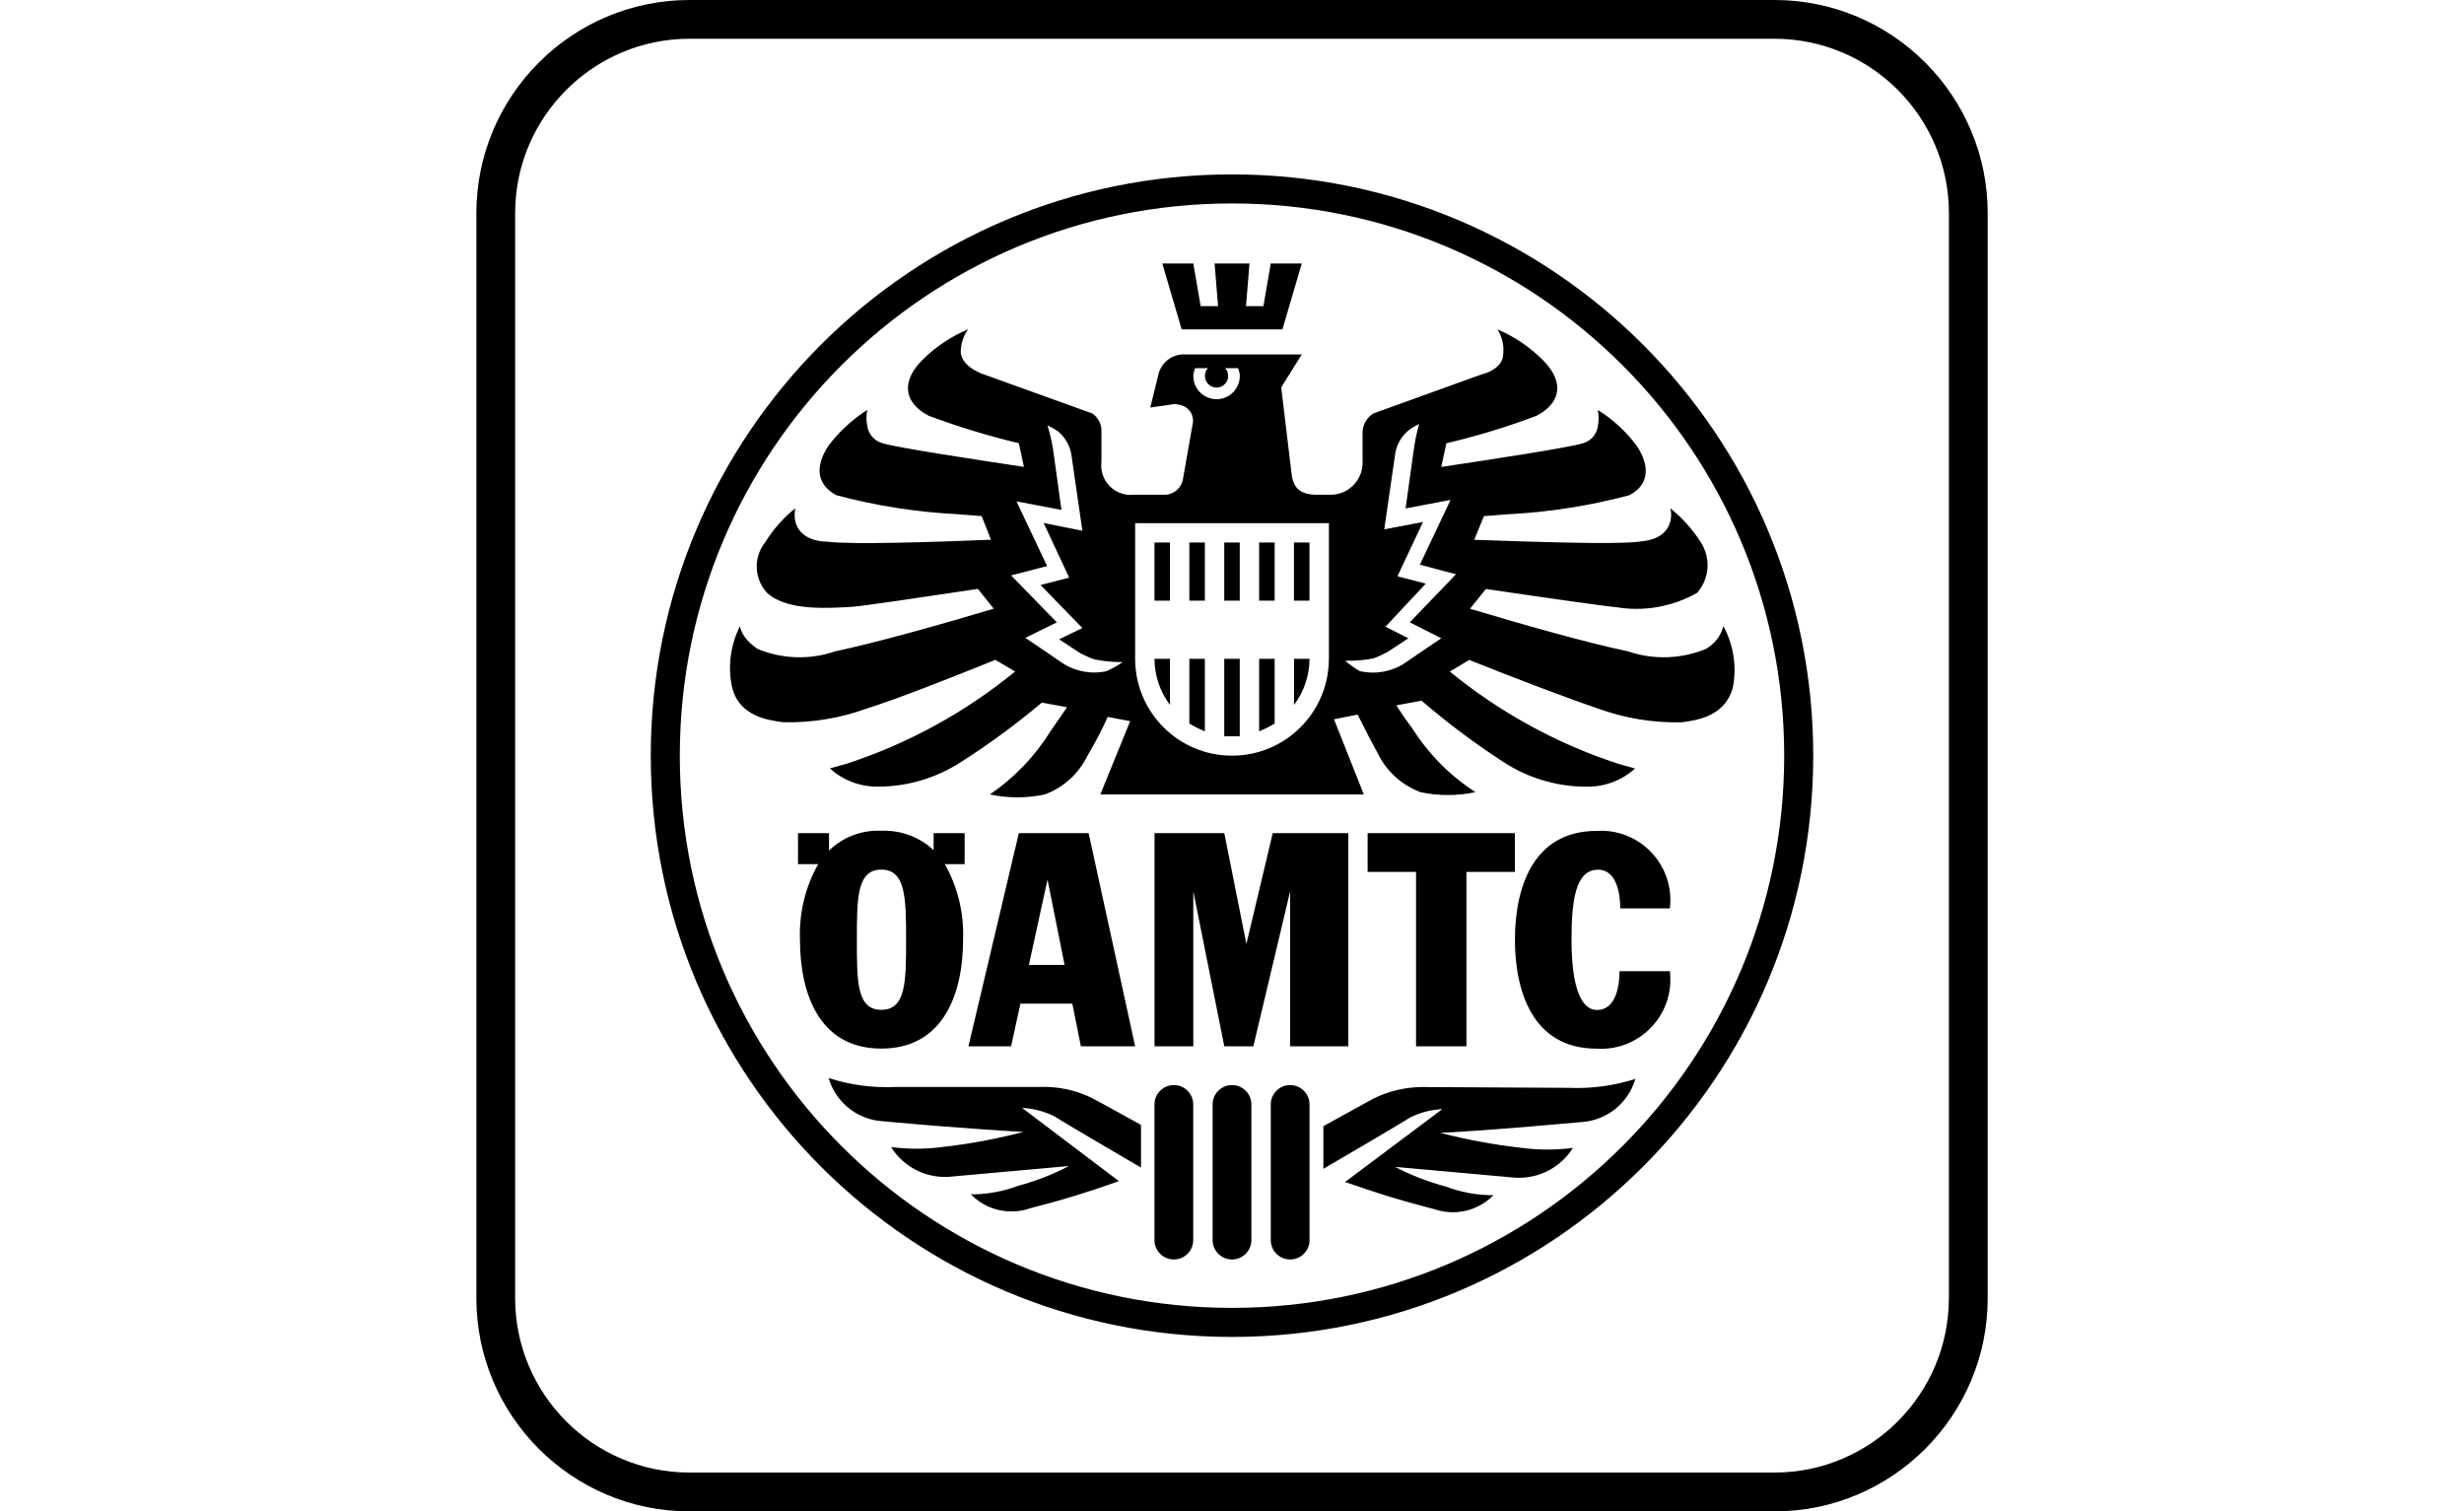 <?xml version="1.0" encoding="UTF-8"?>
<svg id="bs" data-name="oeamtc" xmlns="http://www.w3.org/2000/svg" width="375" height="230" viewBox="0 0 375 230">
  <path d="M270.06,0H104.94c-17.89,0-32.44,14.55-32.44,32.44v165.13c0,17.89,14.55,32.44,32.44,32.44h165.13c17.89,0,32.44-14.55,32.44-32.44V32.44c0-17.89-14.55-32.44-32.44-32.44ZM296.6,197.56c0,14.63-11.91,26.54-26.54,26.54H104.94c-14.63,0-26.54-11.9-26.54-26.54V32.44c0-14.63,11.91-26.54,26.54-26.54h165.13c14.63,0,26.54,11.9,26.54,26.54v165.13ZM158.48,165.42h-22.29c-3.42.15-6.83-.31-10.08-1.36,1.05,3.61,4.21,6.21,7.96,6.55,12.86,1.18,20.7,1.59,21.7,1.65-4.07,1.06-8.21,1.83-12.38,2.3-2.58.34-5.2.34-7.78,0,1.99,3.19,5.65,4.94,9.38,4.48l17.69-1.59c-2.45,1.29-5.05,2.3-7.73,3.01-2.3.87-4.74,1.31-7.19,1.3,2.34,2.4,5.86,3.23,9.02,2.12,4.57-1.15,9.08-2.53,13.51-4.13l-14.74-11.15c1.72.09,3.41.53,4.95,1.3,1.71,1.12,13.15,7.78,13.15,7.78v-6.49s-6.37-3.54-7.67-4.19c-2.34-1.11-4.9-1.65-7.49-1.59ZM216.63,165.42c-2.64,0-5.24.6-7.61,1.77l-7.61,4.19v6.49s11.44-6.66,13.15-7.78c1.54-.78,3.23-1.22,4.95-1.3l-14.8,11.09c4.31,1.47,6.96,2.42,13.56,4.13,3.17,1.09,6.68.27,9.02-2.12-2.46.01-4.9-.43-7.19-1.3-2.7-.72-5.31-1.72-7.78-3.01l17.69,1.59c3.73.45,7.39-1.29,9.38-4.48-2.58.34-5.2.34-7.78,0-4.2-.47-8.36-1.24-12.44-2.3,1.06,0,8.91-.47,21.76-1.65,3.75-.34,6.91-2.93,7.96-6.55-3.27,1.05-6.71,1.51-10.14,1.36l-22.12-.12ZM178.65,165.13c-1.63,0-2.95,1.32-2.95,2.95v20.64c0,1.63,1.32,2.95,2.95,2.95s2.95-1.32,2.95-2.95v-20.64c0-1.63-1.32-2.95-2.95-2.95ZM196.35,165.13c-1.63,0-2.95,1.32-2.95,2.95v20.64c0,1.63,1.32,2.95,2.95,2.95s2.95-1.32,2.95-2.95v-20.64c0-1.63-1.32-2.95-2.95-2.95ZM187.5,165.13c-1.63,0-2.95,1.32-2.95,2.95v20.64c0,1.63,1.32,2.95,2.95,2.95s2.95-1.32,2.95-2.95v-20.64c0-1.63-1.32-2.95-2.95-2.95ZM199.29,82.56h-2.36v8.85h2.36v-8.85ZM178.06,82.56h-2.36v8.85h2.36v-8.85ZM188.68,112.05v-11.79h-2.36v11.79h2.36ZM183.37,82.56h-2.36v8.85h2.36v-8.85ZM188.68,82.56h-2.36v8.85h2.36v-8.85ZM196.94,100.26v7.02c1.52-2.03,2.35-4.49,2.36-7.02h-2.36ZM178.06,100.26h-2.36c.01,2.53.84,4.99,2.36,7.02v-7.02ZM183.37,100.26h-2.36v9.85c.75.46,1.54.86,2.36,1.18v-11.03ZM193.99,100.26h-2.36v11.03c.82-.32,1.61-.72,2.36-1.18v-9.85ZM193.99,82.56h-2.36v8.85h2.36v-8.85ZM262.28,95.3c-.38,1.49-1.36,2.75-2.71,3.48-3.76,1.53-7.95,1.66-11.79.35-6.49-1.36-16.39-4.19-24.06-6.49l2.42-3.01c7.96,1.18,18.22,2.65,19.82,2.77,4.24.72,8.59-.06,12.33-2.18,1.9-2.16,2.12-5.33.53-7.73-1.24-1.95-2.8-3.68-4.6-5.13.16.64.16,1.31,0,1.95-.71,2.77-3.66,3.01-4.84,3.13-3.6.47-16.39,0-25.01-.29l1.47-3.6,3.72-.29c6.22-.32,12.38-1.29,18.4-2.89,3.07-1.59,3.18-4.48,1.12-7.55-1.61-2.16-3.61-4-5.9-5.43.15.82.15,1.66,0,2.48-.17,1.25-1.08,2.27-2.3,2.59-2.01.65-14.04,2.48-21.53,3.6l.77-3.6c4.67-1.1,9.26-2.49,13.74-4.19,3.72-1.95,4.25-5.13,1-8.43-2-2-4.36-3.61-6.96-4.72.7,1.11,1.01,2.41.88,3.72,0,2.48-3.42,3.18-3.42,3.18l-16.34,5.9c-.97.6-1.59,1.63-1.65,2.77v4.42c.16,2.7-1.89,5.02-4.59,5.18-.12,0-.24.01-.36,0h-2.01c-2.36,0-3.54-.88-3.83-3.07l-1.59-13.27,3.13-5.01h-17.69c-1.85-.13-3.55,1.05-4.07,2.83l-1.3,5.25,2.89-.41c.84-.21,1.73-.08,2.48.35.8.5,1.24,1.42,1.12,2.36l-1.53,8.67c-.29,1.43-1.61,2.42-3.07,2.3h-4.36c-2.46.28-4.68-1.48-4.97-3.94-.04-.38-.04-.76.01-1.13v-4.54c.04-1.11-.49-2.16-1.42-2.77l-16.39-5.9s-3.3-1-3.6-3.3c-.03-1.29.36-2.55,1.12-3.6-2.62,1.1-5.01,2.71-7.02,4.72-3.24,3.3-2.71,6.49,1,8.43,4.49,1.68,9.08,3.08,13.74,4.19l.77,3.6c-7.49-1.12-19.46-2.95-21.53-3.6-1.21-.34-2.11-1.35-2.3-2.59-.18-.82-.18-1.66,0-2.48-2.27,1.44-4.27,3.28-5.9,5.43-2.06,3.07-1.89,5.9,1.18,7.55,6.02,1.61,12.18,2.57,18.4,2.89l3.72.29,1.42,3.6c-8.55.35-21.41.77-24.95.29-1.18,0-4.19-.35-4.84-3.13-.13-.64-.13-1.3,0-1.95-1.79,1.44-3.33,3.17-4.54,5.13-1.86,2.28-1.75,5.57.24,7.73,3.01,2.83,9.49,2.3,12.27,2.18,1.59,0,11.79-1.59,19.82-2.77l2.42,3.01c-7.67,2.3-17.69,5.13-24.12,6.49-3.84,1.32-8.04,1.2-11.79-.35-2.59-1.71-2.71-3.48-2.71-3.48-1.43,2.82-1.87,6.04-1.24,9.14,1.06,4.78,5.9,5.19,7.78,5.48,4.38.11,8.74-.61,12.86-2.12,4.36-1.36,12.62-4.6,19.46-7.37l3.01,1.77c-7.61,6.23-16.31,10.99-25.65,14.04l-2.54.71c1.98,1.8,4.57,2.79,7.25,2.77,4.52.02,8.95-1.3,12.74-3.77,4.29-2.73,8.38-5.74,12.27-9.02l3.83.71-2.48,3.6c-2.38,3.83-5.53,7.13-9.26,9.67,2.76.59,5.61.59,8.37,0,2.84-1.06,5.16-3.17,6.49-5.9,1.18-2.01,2.3-4.13,3.07-5.9l3.42.65h0l-4.54,11.15h40.1l-4.54-11.44,3.6-.71c.83,1.65,1.89,3.77,3.07,5.9,1.32,2.73,3.65,4.84,6.49,5.9,2.76.59,5.61.59,8.37,0-3.84-2.48-7.1-5.76-9.55-9.61-1.06-1.42-1.89-2.65-2.48-3.6l3.83-.71c3.93,3.39,8.09,6.5,12.44,9.32,3.79,2.48,8.21,3.79,12.74,3.77,2.7.03,5.31-.96,7.31-2.77l-2.54-.71c-9.35-3.05-18.04-7.81-25.65-14.04l2.95-1.77c6.9,2.77,15.16,5.9,19.52,7.37,4.11,1.51,8.48,2.23,12.86,2.12,1.89-.29,6.66-.71,7.78-5.48.56-3.13.04-6.35-1.47-9.14ZM168.45,102.14c-2.22.49-4.54.11-6.49-1.06l-5.9-4.01,4.78-2.36-6.96-7.14,5.48-1.42-4.66-9.85,6.84,1.3-1.18-8.55c-.19-1.46-.51-2.9-.94-4.31.58.26,1.13.58,1.65.94,1,.85,1.68,2.02,1.95,3.3l1.71,11.79-5.9-1.18,3.89,8.32-4.36,1.12,6.37,6.55-3.54,1.71,3.13,2.06c.72.39,1.47.73,2.24,1,1.42.28,2.86.42,4.31.41-.76.53-1.57.98-2.42,1.36ZM181.9,56.03h1.95c-.31.31-.48.74-.47,1.18,0,.98.79,1.77,1.77,1.77s1.77-.79,1.77-1.77c0-.44-.16-.86-.47-1.18h1.95c.18.37.28.77.29,1.18,0,1.95-1.58,3.54-3.54,3.54s-3.54-1.58-3.54-3.54c.02-.41.12-.81.29-1.18ZM202.24,100.26c0,8.14-6.6,14.74-14.74,14.74s-14.74-6.6-14.74-14.74v-20.64h29.49v20.64ZM214.57,94.71l4.78,2.42-5.9,4.01c-1.96,1.14-4.28,1.5-6.49,1-.8-.45-1.55-.99-2.24-1.59,1.44.04,2.89-.08,4.31-.35.75-.28,1.48-.62,2.18-1l3.13-2.06-3.48-1.77,6.13-6.55-4.31-1.12,3.89-8.26-5.9,1.12,1.71-11.79c.27-1.27.96-2.41,1.95-3.24.51-.4,1.06-.74,1.65-1-.4,1.43-.69,2.89-.88,4.36l-1.18,8.49,6.84-1.3-4.66,9.85,5.48,1.47-7.02,7.31ZM195.17,50.13l2.95-10.03h-4.72l-1.12,6.49h-2.65l.53-6.49h-5.31l.53,6.49h-2.65l-1.12-6.49h-4.72l2.95,10.03h15.33ZM146.57,143.01c.16-4.02-.8-8-2.77-11.5h3.01v-4.72h-4.72v2.59c-2.15-2.01-5.02-3.07-7.96-2.95-2.95-.14-5.84.95-7.96,3.01v-2.65h-4.72v4.72h3.07c-1.97,3.5-2.93,7.48-2.77,11.5,0,8.14,2.89,16.57,12.38,16.57s12.44-8.43,12.44-16.57ZM130.41,143.01c0-6.31,0-10.67,3.72-10.67s3.77,4.36,3.77,10.67,0,10.67-3.77,10.67-3.72-4.42-3.72-10.67ZM223.18,159.23v-26.54h7.37v-5.9h-22.41v5.9h7.37v26.54h7.67ZM196.35,159.23h8.85v-32.44h-11.5l-4.01,16.87-3.36-16.87h-10.62v32.44h5.9v-23.59l4.72,23.59h4.42l5.6-23.59v23.59ZM163.2,152.74l1.3,6.49h8.26l-7.08-32.44h-10.62l-7.67,32.44h6.49l1.42-6.49h7.9ZM159.43,133.87l2.59,12.97h-5.43l2.83-12.97ZM243.17,132.34c2.89,0,3.42,3.72,3.42,5.9h7.55c.7-5.79-3.43-11.04-9.22-11.74-.64-.08-1.28-.09-1.92-.05-9.85,0-12.44,8.91-12.44,16.57s2.59,16.57,12.44,16.57c5.82.37,10.83-4.05,11.2-9.87.04-.64.02-1.29-.05-1.92h-7.67c0,2.18-.53,5.9-3.42,5.9s-3.89-4.78-3.89-10.67.59-10.67,4.01-10.67ZM187.5,26.54c-48.86,0-88.46,39.61-88.46,88.46s39.61,88.46,88.46,88.46,88.46-39.61,88.46-88.46S236.36,26.54,187.5,26.54ZM187.5,199.04c-46.41,0-84.04-37.63-84.04-84.04S141.09,30.96,187.5,30.96s84.04,37.63,84.04,84.04-37.63,84.04-84.04,84.04Z"/>
</svg>